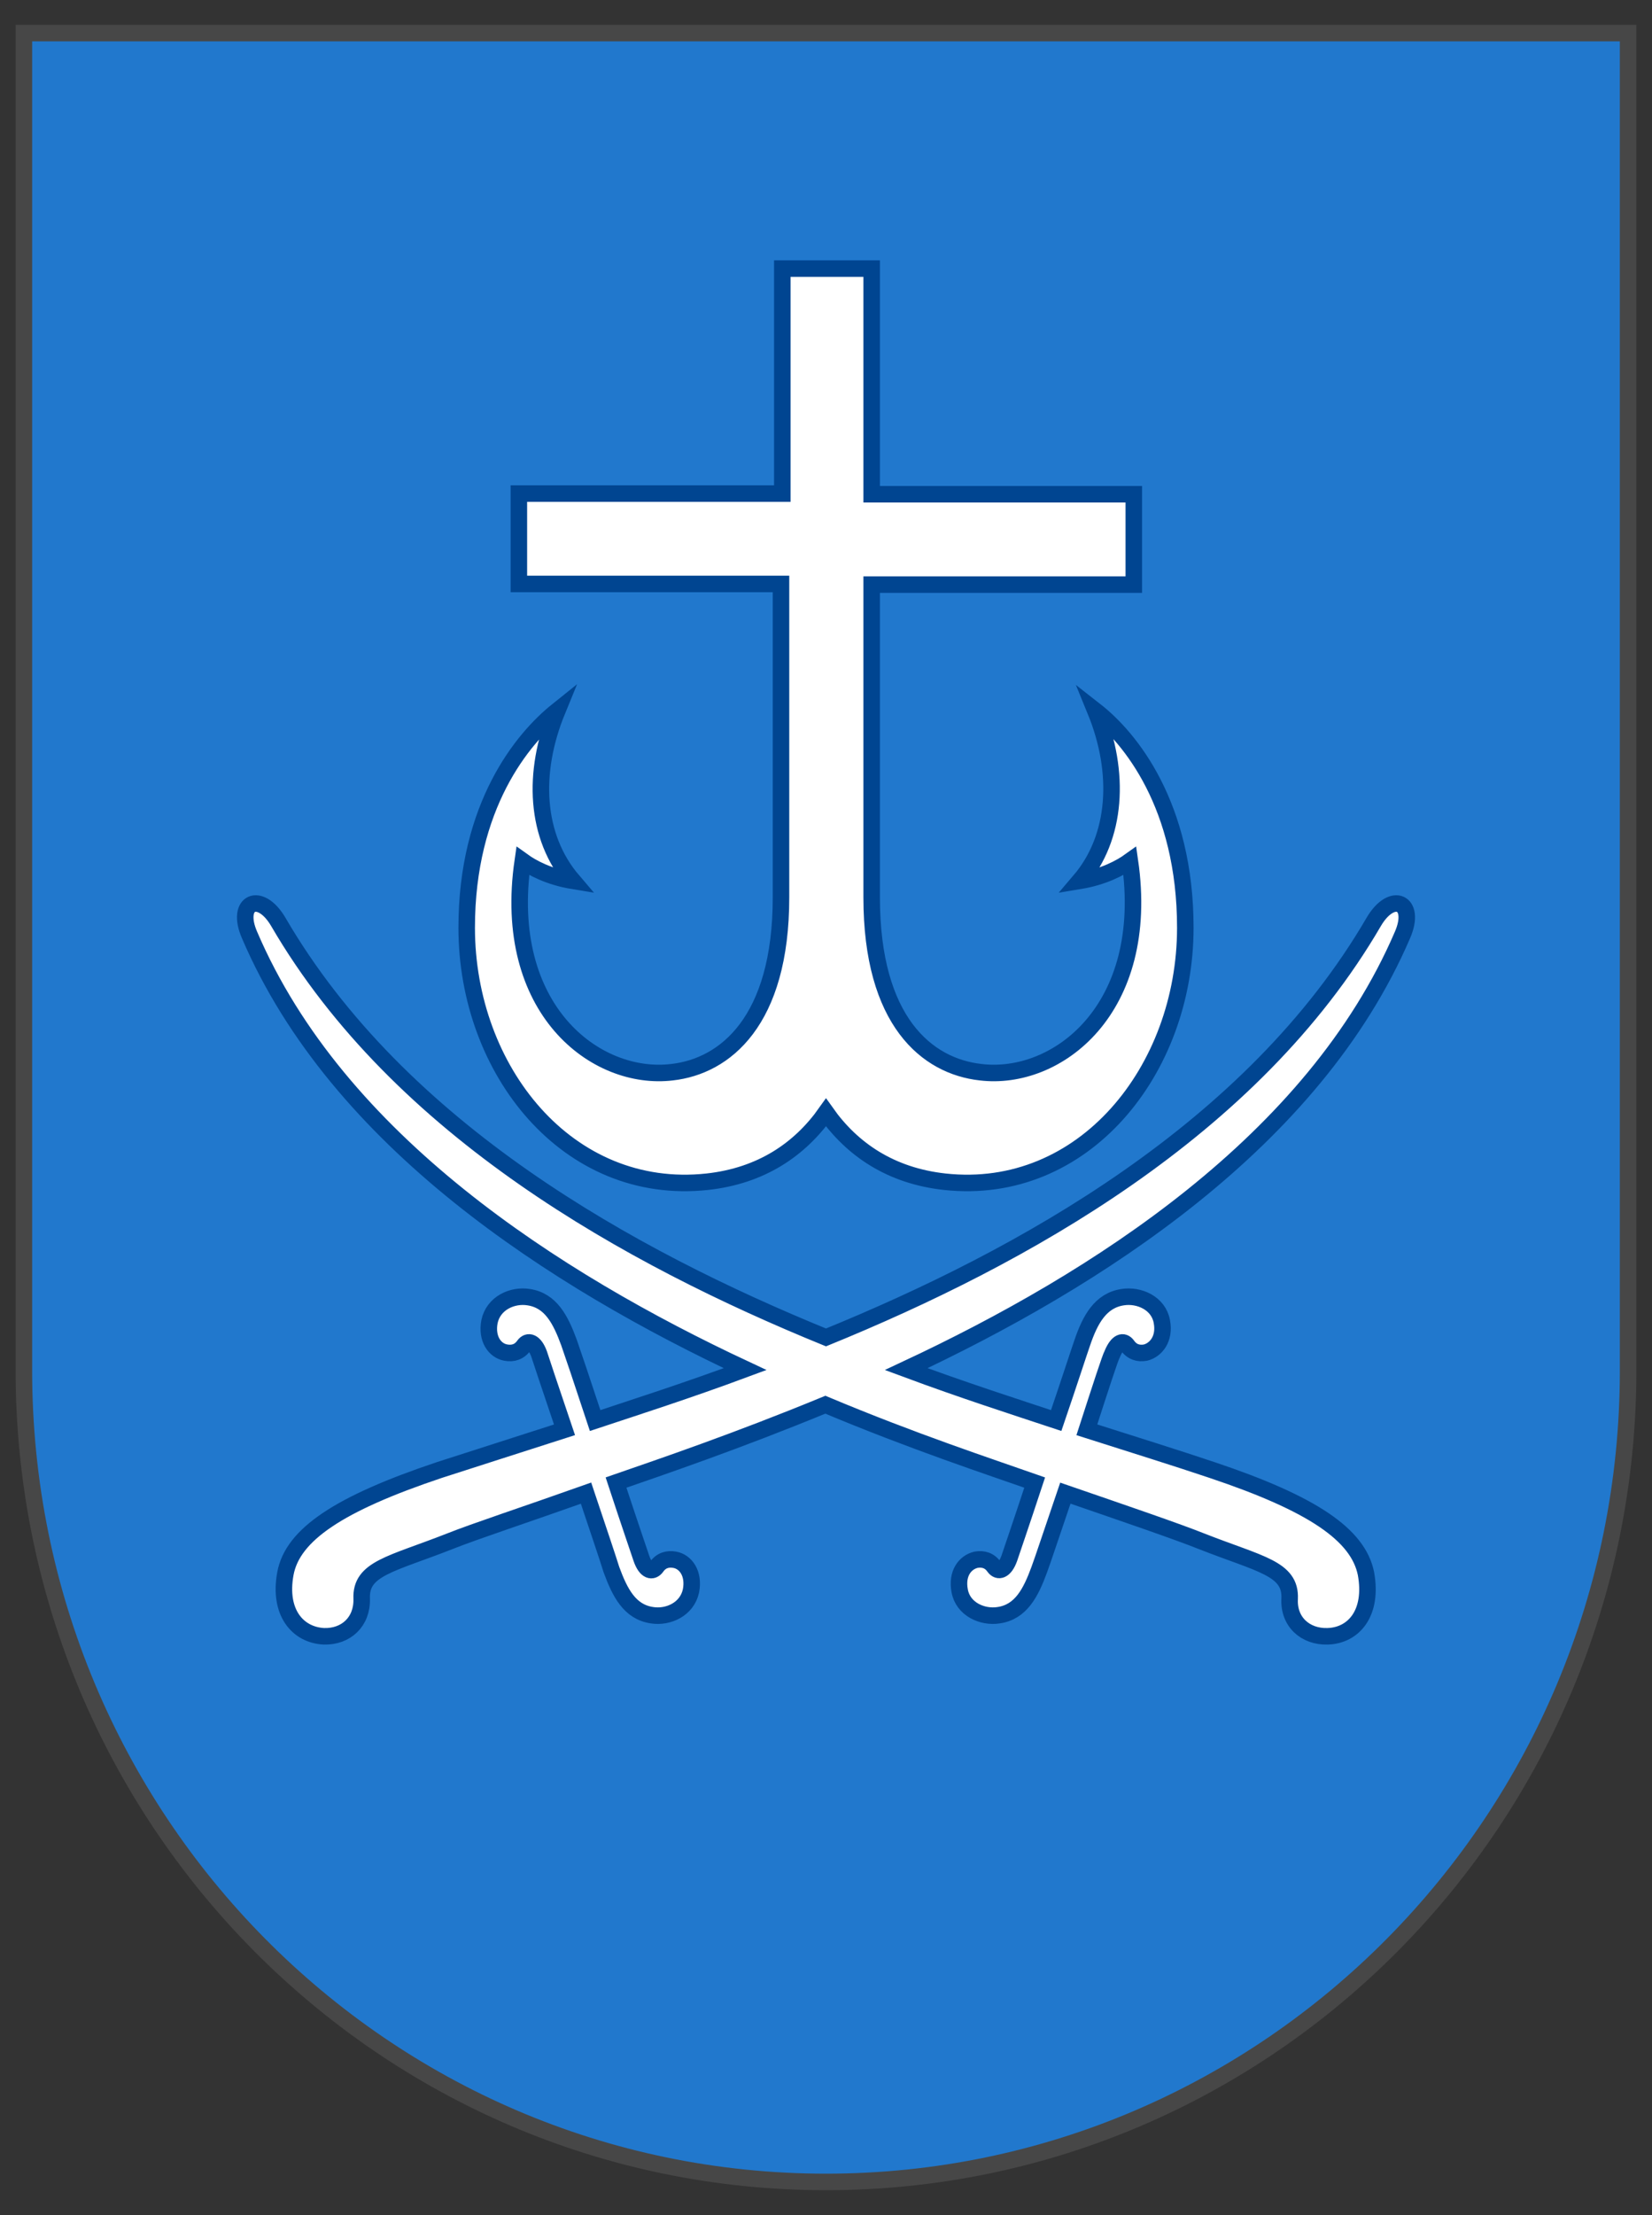 <svg width="50" height="67" viewBox="0 0 50 67" fill="none" xmlns="http://www.w3.org/2000/svg">
<rect x="0" y="0" width="50" height="67" fill="#333333" stroke="none"/>
<path d="M0.723 1V41.453C0.723 55.004 11.598 66 25 66C38.402 66 49.277 55.004 49.277 41.453V1H0.723Z" fill="#2178CD" stroke="#474747" stroke-width="0.5" stroke-miterlimit="10"/>
<path d="M14.125 28.062C14.125 32.372 17.184 36.204 21.408 35.745C23.046 35.565 24.21 34.767 25 33.65C25.79 34.767 26.954 35.565 28.592 35.745C32.796 36.204 35.875 32.372 35.875 28.062C35.875 24.35 34.198 22.314 33.152 21.496C33.921 23.372 33.803 25.328 32.678 26.645C33.408 26.525 33.921 26.245 34.198 26.046C34.849 30.536 31.987 32.712 29.678 32.432C28.059 32.252 26.382 30.895 26.382 27.143V17.684H34.316V14.95H26.382V8.125H23.678V14.93H15.704V17.664H23.638V27.143C23.638 30.895 21.941 32.252 20.342 32.432C18.033 32.712 15.171 30.536 15.822 26.046C16.098 26.245 16.612 26.525 17.342 26.645C16.197 25.308 16.098 23.372 16.868 21.496C15.822 22.334 14.125 24.369 14.125 28.062ZM42.448 28.281C42.882 27.283 42.132 26.944 41.58 27.882C37.908 34.188 30.921 38.04 25 40.455C19.079 38.04 12.092 34.188 8.421 27.882C7.868 26.944 7.118 27.283 7.552 28.281C10.217 34.508 16.789 38.719 22.552 41.413C20.835 42.051 19.276 42.55 18.013 42.969C17.618 41.772 17.322 40.894 17.223 40.614C16.967 39.916 16.671 39.337 16 39.237C15.506 39.158 14.934 39.417 14.815 39.976C14.717 40.495 14.973 40.854 15.309 40.914C15.526 40.954 15.723 40.894 15.861 40.694C15.98 40.535 16.177 40.575 16.316 40.954C16.355 41.074 16.651 41.972 17.085 43.249C15.644 43.708 14.361 44.127 13.296 44.466C10.256 45.484 8.855 46.422 8.638 47.599C8.421 48.777 9.013 49.456 9.802 49.495C10.473 49.515 10.967 49.056 10.947 48.358C10.907 47.44 11.835 47.32 13.611 46.622C14.361 46.322 15.941 45.803 17.737 45.165C18.112 46.282 18.427 47.22 18.506 47.48C18.763 48.178 19.059 48.757 19.73 48.857C20.224 48.937 20.796 48.677 20.914 48.118C21.013 47.599 20.756 47.24 20.421 47.18C20.204 47.141 20.006 47.2 19.868 47.4C19.75 47.56 19.552 47.54 19.414 47.141C19.375 47.021 19.039 46.043 18.645 44.845C20.026 44.367 22.316 43.588 24.98 42.49C27.645 43.608 29.954 44.367 31.316 44.845C30.921 46.043 30.586 47.021 30.546 47.141C30.408 47.52 30.211 47.56 30.092 47.4C29.954 47.2 29.757 47.141 29.54 47.18C29.204 47.26 28.948 47.599 29.046 48.118C29.145 48.677 29.737 48.937 30.23 48.857C30.901 48.757 31.198 48.178 31.454 47.48C31.553 47.22 31.869 46.262 32.244 45.165C34.04 45.783 35.619 46.322 36.369 46.622C38.145 47.32 39.073 47.44 39.033 48.358C38.994 49.056 39.507 49.515 40.178 49.495C40.968 49.475 41.56 48.797 41.343 47.599C41.106 46.422 39.724 45.484 36.685 44.466C35.619 44.107 34.336 43.708 32.895 43.249C33.309 41.972 33.605 41.054 33.665 40.954C33.823 40.575 34 40.535 34.119 40.694C34.257 40.894 34.454 40.954 34.671 40.914C34.987 40.834 35.264 40.495 35.165 39.976C35.066 39.417 34.474 39.158 33.98 39.237C33.309 39.337 32.994 39.916 32.757 40.614C32.658 40.894 32.382 41.752 31.967 42.969C30.704 42.55 29.145 42.051 27.428 41.413C33.191 38.719 39.764 34.528 42.448 28.281Z" fill="white" stroke="#004591" stroke-width="0.5" stroke-miterlimit="10"/>
</svg>
